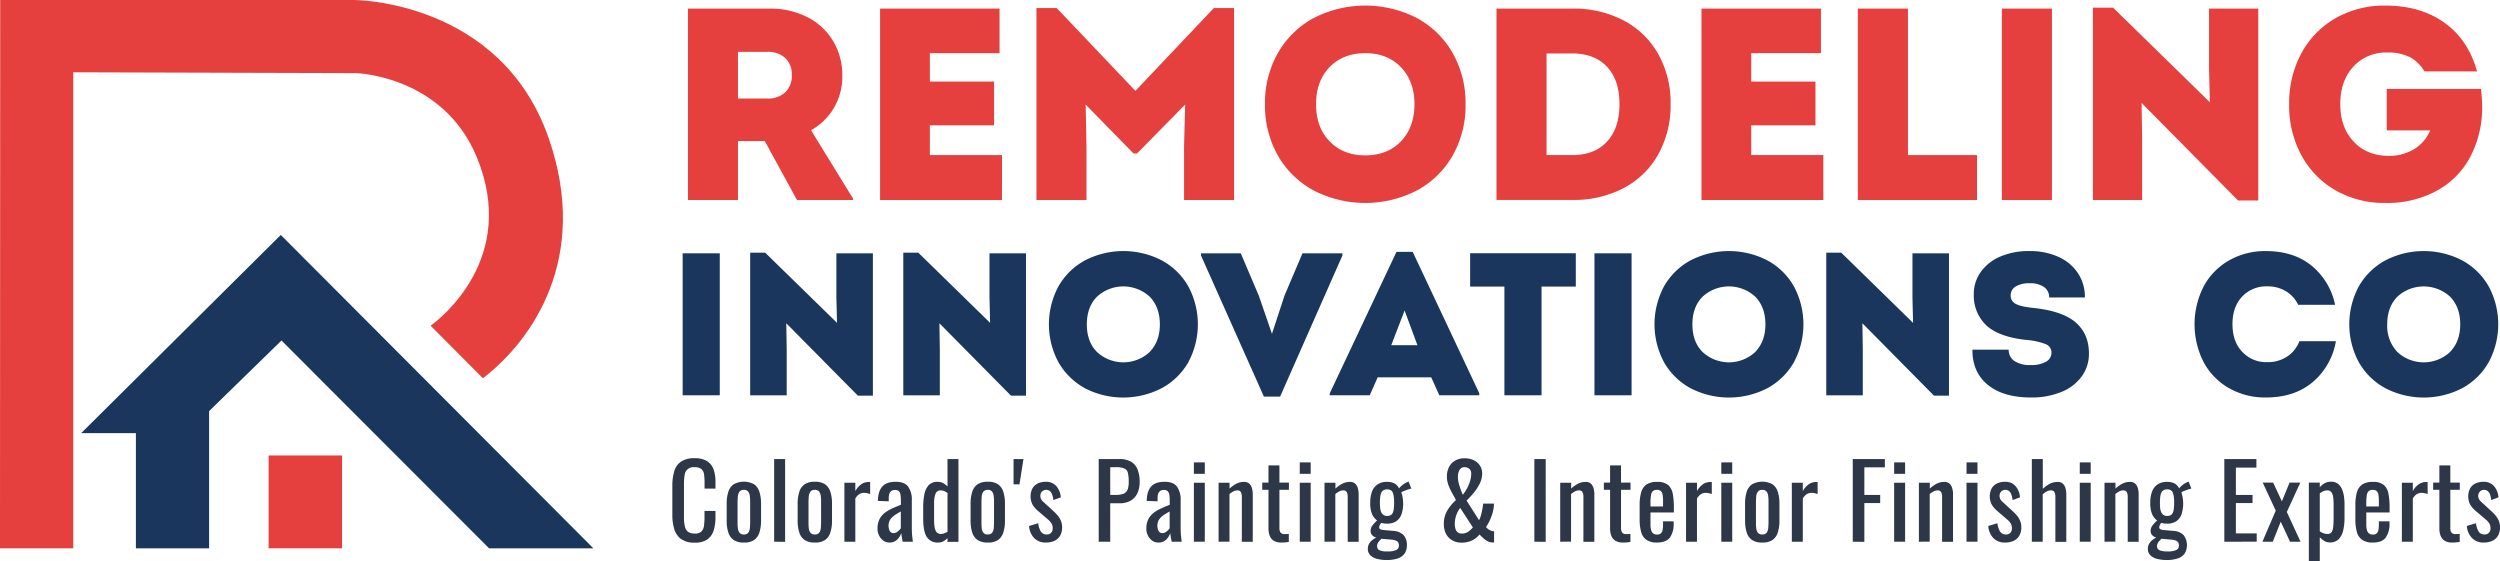 <svg viewBox="0 0 974.87 218.82" xmlns="http://www.w3.org/2000/svg"><defs><style>.cls-1{fill:#e53f3e;}.cls-2{fill:#1a365d;}.cls-3{fill:#2d3748;}</style></defs><title>Asset 2</title><g data-name="Layer 2" id="Layer_2"><g data-name="Layer 1" id="Layer_1-2"><path d="M188.32,147.5,167.91,127c3.65-2.63,34.33-26.29,18-65.75C172.76,29.5,139,28.52,139,28.52L28.56,28.19V213.81H0L.08,0l138,0S195.31,0,214,54C230.14,100.58,207.57,132.67,188.32,147.5Z" class="cls-1"></path><polygon points="31.65 168.91 109.49 91.61 231.38 213.81 190.7 213.81 109.76 132.78 81.54 160.31 81.54 213.81 52.99 213.81 52.99 168.91 31.65 168.91" class="cls-2"></polygon><rect height="36.2" width="28.64" y="177.61" x="104.74" class="cls-1"></rect><path d="M332.64,77.43V78H310.79l-12.57-23H287.77V78H268.26V3.35H300a31.83,31.83,0,0,1,14.76,3.31,24.6,24.6,0,0,1,10.07,9.27,25.93,25.93,0,0,1,3.63,13.75,24.12,24.12,0,0,1-3.2,12.26,23.77,23.77,0,0,1-9,8.84Zm-44.87-39h11.3A9.93,9.93,0,0,0,306.21,36a8.89,8.89,0,0,0,2.56-6.72,8.71,8.71,0,0,0-2.56-6.66,10,10,0,0,0-7.14-2.4h-11.3Z" class="cls-1"></path><path d="M390.73,60.48V78H343.19V3.35h46.58V20.73H362.59V31.81h25.05V48.87H362.59V60.48Z" class="cls-1"></path><path d="M481.23,3.14V78H461.72V57.29l.43-16.52L443.39,59.84H442L423.35,40.77l.32,16.52V78H404.16V3.14h7.89l30.7,32.3,30.59-32.3Z" class="cls-1"></path><path d="M512.19,74.23a35.3,35.3,0,0,1-13.91-13.64,39.36,39.36,0,0,1-5-19.93,39.34,39.34,0,0,1,5-19.93A35.39,35.39,0,0,1,512.19,7.08a44.09,44.09,0,0,1,40.4,0,35.43,35.43,0,0,1,13.9,13.65,39.34,39.34,0,0,1,5,19.93,39.36,39.36,0,0,1-5,19.93,35.33,35.33,0,0,1-13.9,13.64,44,44,0,0,1-40.4,0ZM546.3,55.1q5.26-5.49,5.27-14.44T546.3,26.22q-5.28-5.49-13.91-5.49t-13.91,5.43q-5.28,5.44-5.28,14.5t5.28,14.44q5.26,5.49,13.91,5.49T546.3,55.1Z" class="cls-1"></path><path d="M633.17,8A33.05,33.05,0,0,1,646.65,21.1a38.77,38.77,0,0,1,4.8,19.45,39.27,39.27,0,0,1-4.8,19.61,33,33,0,0,1-13.48,13.17,41.86,41.86,0,0,1-20,4.63H583.55V3.35h29.63A41.86,41.86,0,0,1,633.17,8Zm-6.51,47.22q4.86-5.28,4.85-14.66t-4.85-14.49q-4.85-5.23-13.59-5.23h-10V60.48h10Q621.81,60.48,626.66,55.21Z" class="cls-1"></path><path d="M711,60.48V78H663.49V3.35h46.58V20.73H682.89V31.81h25.05V48.87H682.89V60.48Z" class="cls-1"></path><path d="M770.93,60.48V78H724.46V3.35H744V60.48Z" class="cls-1"></path><path d="M800.14,3.35V78H780.63V3.35Z" class="cls-1"></path><path d="M880.61,3.35V78.18h-7.89L835.1,40.13l.21,13.43V78H816.12V3H824l37.73,36.88-.32-13.21V3.35Z" class="cls-1"></path><path d="M967.9,41.19a41.41,41.41,0,0,1-4.63,20A32.44,32.44,0,0,1,950.1,74.45a40.77,40.77,0,0,1-19.93,4.69,38.21,38.21,0,0,1-19.4-4.91,34.61,34.61,0,0,1-13.32-13.64,40.73,40.73,0,0,1-4.8-19.93,40.7,40.7,0,0,1,4.8-19.93A34.7,34.7,0,0,1,910.77,7.08a38.31,38.31,0,0,1,19.4-4.9q13.65,0,23,6.66t12.74,19H945.41a14.65,14.65,0,0,0-5.75-5.6,19.08,19.08,0,0,0-8.74-1.76,17.11,17.11,0,0,0-13.27,5.55q-5.07,5.54-5.06,14.6t5.22,14.6q5.22,5.55,13.64,5.54a18.47,18.47,0,0,0,10-2.66,15.37,15.37,0,0,0,6.18-7.25H930.71V34.69h36.77Q967.9,39.16,967.9,41.19Z" class="cls-1"></path><path d="M280.67,98.78v55.36H266.2V98.78Z" class="cls-2"></path><path d="M340.38,98.78v55.51h-5.85l-27.92-28.23.16,10v18.11H292.53V98.54h5.86l28,27.36-.24-9.8V98.78Z" class="cls-2"></path><path d="M400.09,98.78v55.51h-5.86l-27.91-28.23.16,10v18.11H352.24V98.54h5.85l28,27.36-.24-9.8V98.78Z" class="cls-2"></path><path d="M423.06,151.37a26.36,26.36,0,0,1-10.32-10.12,31.26,31.26,0,0,1,0-29.58,26.29,26.29,0,0,1,10.32-10.12,32.66,32.66,0,0,1,30,0,26.29,26.29,0,0,1,10.32,10.12,31.26,31.26,0,0,1,0,29.58A26.36,26.36,0,0,1,453,151.37a32.66,32.66,0,0,1-30,0Zm25.31-14.2q3.92-4.06,3.91-10.71t-3.91-10.72a15.17,15.17,0,0,0-20.64,0q-3.92,4-3.92,10.76t3.92,10.71a15.09,15.09,0,0,0,20.64,0Z" class="cls-2"></path><path d="M523.46,98.78v.87l-24.28,55h-6.33l-24.51-55v-.87h15.5l7,16.45L496,130.17l4.9-14.94,7-16.45Z" class="cls-2"></path><path d="M576.84,153.35v.79H561.26l-3.16-7H537.22l-3.09,7H518.55v-.79l26-55.13h6.33ZM542.52,134.6h10.2l-5-13.52Z" class="cls-2"></path><path d="M614.48,111.75H601.12v42.39H586.64V111.75H573.28v-13h41.2Z" class="cls-2"></path><path d="M636.23,98.78v55.36H621.76V98.78Z" class="cls-2"></path><path d="M659.2,151.37a26.36,26.36,0,0,1-10.32-10.12,31.34,31.34,0,0,1,0-29.58,26.29,26.29,0,0,1,10.32-10.12,32.66,32.66,0,0,1,30,0,26.25,26.25,0,0,1,10.33,10.12,31.34,31.34,0,0,1,0,29.58,26.32,26.32,0,0,1-10.33,10.12,32.66,32.66,0,0,1-30,0Zm25.31-14.2q3.91-4.06,3.91-10.71t-3.91-10.72a15.17,15.17,0,0,0-20.64,0q-3.92,4-3.92,10.76t3.92,10.71a15.09,15.09,0,0,0,20.64,0Z" class="cls-2"></path><path d="M760,98.78v55.51h-5.85l-27.91-28.23.15,10v18.11H712.15V98.54H718l28,27.36-.24-9.8V98.78Z" class="cls-2"></path><path d="M775.14,150.06q-6.06-4.94-6-13.72h14.15a5.12,5.12,0,0,0,2.22,4.43,10.72,10.72,0,0,0,6.33,1.58,11.58,11.58,0,0,0,6-1.3,4,4,0,0,0,2.13-3.6,3.47,3.47,0,0,0-2.33-3.28,26.43,26.43,0,0,0-7.55-1.62q-10.84-1.19-15.62-5.78a15.88,15.88,0,0,1-4.79-12,14.7,14.7,0,0,1,2.73-8.74,17.93,17.93,0,0,1,7.63-6,28.17,28.17,0,0,1,11.31-2.13,26.86,26.86,0,0,1,11.31,2.25,17.85,17.85,0,0,1,7.63,6.37A16.75,16.75,0,0,1,813,116H799.06a4.73,4.73,0,0,0-2-4.07,9.28,9.28,0,0,0-5.57-1.47,10,10,0,0,0-5.5,1.27,3.94,3.94,0,0,0-1.93,3.48,3.55,3.55,0,0,0,1.89,3.24c1.27.74,3.46,1.26,6.57,1.58q11.63,1.19,16.84,5.66t5.22,12.14a14.85,14.85,0,0,1-2.85,9,18.18,18.18,0,0,1-8,6.05A30.61,30.61,0,0,1,791.94,155Q781.19,155,775.14,150.06Z" class="cls-2"></path><path d="M869.21,151.37a25.74,25.74,0,0,1-9.89-10.12,32.5,32.5,0,0,1,0-29.58,25.67,25.67,0,0,1,9.89-10.12,28.27,28.27,0,0,1,14.39-3.64q10.75,0,17.75,5.65a26.66,26.66,0,0,1,9.22,15.3h-14.4a12.39,12.39,0,0,0-4.78-5.29,13.63,13.63,0,0,0-7.24-1.9,12.8,12.8,0,0,0-9.84,4q-3.76,4-3.76,10.76t3.76,10.71a12.74,12.74,0,0,0,9.84,4.08,13.6,13.6,0,0,0,7.71-2.18,12.4,12.4,0,0,0,4.79-6h14.23a26.78,26.78,0,0,1-9.09,16Q894.67,155,883.6,155A28.37,28.37,0,0,1,869.21,151.37Z" class="cls-2"></path><path d="M930.14,151.37a26.36,26.36,0,0,1-10.32-10.12,31.26,31.26,0,0,1,0-29.58,26.29,26.29,0,0,1,10.32-10.12,32.66,32.66,0,0,1,30,0,26.29,26.29,0,0,1,10.32,10.12,31.26,31.26,0,0,1,0,29.58,26.36,26.36,0,0,1-10.32,10.12,32.66,32.66,0,0,1-30,0Zm25.31-14.2q3.91-4.06,3.91-10.71t-3.91-10.72a15.19,15.19,0,0,0-20.65,0q-3.9,4-3.91,10.76a14.83,14.83,0,0,0,3.91,10.71,15.1,15.1,0,0,0,20.65,0Z" class="cls-2"></path><path d="M270.87,211.6a8.7,8.7,0,0,1-5.32-1.43,7.43,7.43,0,0,1-2.63-3.87,18.69,18.69,0,0,1-.74-5.42v-11.4a19.76,19.76,0,0,1,.74-5.7,6.91,6.91,0,0,1,2.63-3.77,9.14,9.14,0,0,1,5.32-1.33,9,9,0,0,1,4.8,1.11,6.25,6.25,0,0,1,2.56,3.19,14.4,14.4,0,0,1,.77,5v2.55h-4.26v-2.27a24.8,24.8,0,0,0-.18-3.17,3.48,3.48,0,0,0-1-2.13,3.84,3.84,0,0,0-2.67-.76,3.4,3.4,0,0,0-3.92,3.13,20,20,0,0,0-.26,3.49v12.8a14.49,14.49,0,0,0,.4,3.84,3.29,3.29,0,0,0,1.31,2,4.47,4.47,0,0,0,2.47.6,3.58,3.58,0,0,0,2.63-.81,3.91,3.91,0,0,0,1-2.26,25,25,0,0,0,.2-3.34v-2.4H279v2.4a17.44,17.44,0,0,1-.71,5.2,6.69,6.69,0,0,1-2.48,3.51A8.4,8.4,0,0,1,270.87,211.6Z" class="cls-3"></path><path d="M290.08,211.56a6.8,6.8,0,0,1-4-1,5.55,5.55,0,0,1-2.09-3,14.39,14.39,0,0,1-.62-4.5v-6.7a14.48,14.48,0,0,1,.62-4.5,5.55,5.55,0,0,1,2.09-3,8.27,8.27,0,0,1,8,0,5.57,5.57,0,0,1,2.07,3,14.78,14.78,0,0,1,.62,4.5v6.7a14.69,14.69,0,0,1-.62,4.5,5.57,5.57,0,0,1-2.07,3A6.75,6.75,0,0,1,290.08,211.56Zm0-3.15a2,2,0,0,0,1.74-.72,3.88,3.88,0,0,0,.6-1.89c.06-.78.1-1.6.1-2.45v-7.22c0-.87,0-1.7-.1-2.47a4,4,0,0,0-.6-1.89,2,2,0,0,0-1.74-.74,2,2,0,0,0-1.75.74,3.88,3.88,0,0,0-.62,1.89c-.06.77-.1,1.6-.1,2.47v7.22c0,.85,0,1.67.1,2.45a3.78,3.78,0,0,0,.62,1.89A2,2,0,0,0,290.08,208.41Z" class="cls-3"></path><path d="M301.88,211.24V179h4.27v32.29Z" class="cls-3"></path><path d="M317.75,211.56a6.84,6.84,0,0,1-4-1,5.55,5.55,0,0,1-2.09-3,14.69,14.69,0,0,1-.62-4.5v-6.7a14.78,14.78,0,0,1,.62-4.5,5.55,5.55,0,0,1,2.09-3,6.91,6.91,0,0,1,4-1,6.79,6.79,0,0,1,4,1,5.57,5.57,0,0,1,2.07,3,14.48,14.48,0,0,1,.62,4.5v6.7a14.39,14.39,0,0,1-.62,4.5,5.57,5.57,0,0,1-2.07,3A6.71,6.71,0,0,1,317.75,211.56Zm0-3.15a2,2,0,0,0,1.73-.72,3.88,3.88,0,0,0,.6-1.89c.06-.78.1-1.6.1-2.45v-7.22c0-.87,0-1.7-.1-2.47a4,4,0,0,0-.6-1.89,1.94,1.94,0,0,0-1.73-.74,2,2,0,0,0-1.76.74,3.88,3.88,0,0,0-.62,1.89c-.06.77-.09,1.6-.09,2.47v7.22c0,.85,0,1.67.09,2.45a3.78,3.78,0,0,0,.62,1.89A2,2,0,0,0,317.75,208.41Z" class="cls-3"></path><path d="M329.27,211.24v-23h4.26v3.27a7.75,7.75,0,0,1,2.55-2.83,5.15,5.15,0,0,1,2.55-.72h.3l.38,0v4.71a5.71,5.71,0,0,0-1.1-.34,5.27,5.27,0,0,0-1.25-.14,3.62,3.62,0,0,0-1.82.46,4.79,4.79,0,0,0-1.61,1.77v16.82Z" class="cls-3"></path><path d="M346.8,211.56a3.87,3.87,0,0,1-2.39-.78,5.4,5.4,0,0,1-1.63-2,5.74,5.74,0,0,1-.6-2.57,8.24,8.24,0,0,1,.72-3.63,7.26,7.26,0,0,1,2-2.49,13.43,13.43,0,0,1,2.91-1.77c1.1-.51,2.27-1,3.49-1.48v-1.63a14.54,14.54,0,0,0-.16-2.31,2.42,2.42,0,0,0-.66-1.38,2.16,2.16,0,0,0-1.49-.46,2.37,2.37,0,0,0-1.42.4,2.25,2.25,0,0,0-.78,1.14,5.62,5.62,0,0,0-.23,1.73v1.16l-4.23-.16c.05-2.55.64-4.43,1.75-5.64s2.85-1.82,5.19-1.82,3.9.63,4.86,1.88a8.82,8.82,0,0,1,1.43,5.42V205.7q0,1.08.06,2.07c0,.67.1,1.29.16,1.86s.13,1.11.18,1.61H352l-.3-1.61c-.12-.65-.21-1.24-.26-1.78a6.1,6.1,0,0,1-1.54,2.53A4.12,4.12,0,0,1,346.8,211.56Zm1.68-3.67a2.16,2.16,0,0,0,1.19-.36,5,5,0,0,0,1-.81,4.6,4.6,0,0,0,.6-.74v-6.54c-.67.38-1.29.75-1.88,1.12a10.6,10.6,0,0,0-1.53,1.17,5,5,0,0,0-1,1.4,4.72,4.72,0,0,0,.14,4A1.7,1.7,0,0,0,348.48,207.89Z" class="cls-3"></path><path d="M365.78,211.56a4.9,4.9,0,0,1-4.35-2.13Q360,207.3,360,202.19v-4.46a24.94,24.94,0,0,1,.44-4.88,7.38,7.38,0,0,1,1.65-3.61,4.56,4.56,0,0,1,3.57-1.36,4.42,4.42,0,0,1,2.11.52,7.21,7.21,0,0,1,1.71,1.28V179h4.27v32.29h-4.27v-1.47a6.71,6.71,0,0,1-1.65,1.29A4.18,4.18,0,0,1,365.78,211.56Zm1.07-3.35a4.05,4.05,0,0,0,1.28-.22,5.56,5.56,0,0,0,1.35-.65V192.23a6.67,6.67,0,0,0-1.23-.7,3.63,3.63,0,0,0-1.48-.3,2,2,0,0,0-2,1.42,9.82,9.82,0,0,0-.52,3.41v6.49a21,21,0,0,0,.18,2.89,4.38,4.38,0,0,0,.74,2A2,2,0,0,0,366.85,208.21Z" class="cls-3"></path><path d="M385.19,211.56a6.86,6.86,0,0,1-4-1,5.55,5.55,0,0,1-2.09-3,14.69,14.69,0,0,1-.62-4.5v-6.7a14.78,14.78,0,0,1,.62-4.5,5.55,5.55,0,0,1,2.09-3,6.93,6.93,0,0,1,4-1,6.79,6.79,0,0,1,4,1,5.64,5.64,0,0,1,2.08,3,14.8,14.8,0,0,1,.61,4.5v6.7a14.71,14.71,0,0,1-.61,4.5,5.64,5.64,0,0,1-2.08,3A6.71,6.71,0,0,1,385.19,211.56Zm0-3.15a2,2,0,0,0,1.73-.72,3.88,3.88,0,0,0,.6-1.89c.07-.78.1-1.6.1-2.45v-7.22c0-.87,0-1.7-.1-2.47a4,4,0,0,0-.6-1.89,1.94,1.94,0,0,0-1.73-.74,2,2,0,0,0-1.76.74,3.78,3.78,0,0,0-.61,1.89c-.07.77-.1,1.6-.1,2.47v7.22c0,.85,0,1.67.1,2.45a3.68,3.68,0,0,0,.61,1.89A2,2,0,0,0,385.19,208.41Z" class="cls-3"></path><path d="M395.23,188.84V179h3.87l-1.56,9.89Z" class="cls-3"></path><path d="M407.79,211.56a6.06,6.06,0,0,1-4.55-1.77,7.39,7.39,0,0,1-1.95-4.69l3.55-1.07a8,8,0,0,0,1.07,3.29,2.55,2.55,0,0,0,2.24,1.09,2.24,2.24,0,0,0,1.75-.66,2.51,2.51,0,0,0,.6-1.77,3.68,3.68,0,0,0-.44-1.79,5.94,5.94,0,0,0-1.43-1.64l-3.95-3.39a10.43,10.43,0,0,1-2-2.31,7,7,0,0,1-.08-6.4,4.84,4.84,0,0,1,2.07-1.91,7,7,0,0,1,3.13-.66,5.13,5.13,0,0,1,4.2,1.78,7.56,7.56,0,0,1,1.66,4.28L410.78,195a10.59,10.59,0,0,0-.48-2.09,3.3,3.3,0,0,0-.88-1.4,2.36,2.36,0,0,0-3.13.2,2.43,2.43,0,0,0-.61,1.65,2.88,2.88,0,0,0,.25,1.18,3.63,3.63,0,0,0,.9,1.14l4.07,3.74a16.25,16.25,0,0,1,1.57,1.64,8,8,0,0,1,1.22,2,6.54,6.54,0,0,1,.48,2.59,6.24,6.24,0,0,1-.8,3.27,5,5,0,0,1-2.23,2A8,8,0,0,1,407.79,211.56Z" class="cls-3"></path><path d="M428.44,211.24V179h8a8.9,8.9,0,0,1,4.64,1.06,6.11,6.11,0,0,1,2.53,3.05,13,13,0,0,1,.8,4.82,10.15,10.15,0,0,1-.9,4.43,6.51,6.51,0,0,1-2.65,2.89,8.6,8.6,0,0,1-4.38,1h-3.55v15Zm4.5-18.25H435a8.68,8.68,0,0,0,3.07-.44,2.82,2.82,0,0,0,1.6-1.54,8.14,8.14,0,0,0,.47-3.09,14.48,14.48,0,0,0-.33-3.54,2.49,2.49,0,0,0-1.42-1.72,8.72,8.72,0,0,0-3.35-.48h-2.11Z" class="cls-3"></path><path d="M451.63,211.56a3.87,3.87,0,0,1-2.39-.78,5.4,5.4,0,0,1-1.63-2,5.74,5.74,0,0,1-.6-2.57,8.24,8.24,0,0,1,.72-3.63,7.26,7.26,0,0,1,2-2.49,13.43,13.43,0,0,1,2.91-1.77c1.1-.51,2.27-1,3.49-1.48v-1.63a14.54,14.54,0,0,0-.16-2.31,2.42,2.42,0,0,0-.66-1.38,2.16,2.16,0,0,0-1.49-.46,2.37,2.37,0,0,0-1.42.4,2.25,2.25,0,0,0-.78,1.14,5.62,5.62,0,0,0-.23,1.73v1.16l-4.23-.16c.05-2.55.64-4.43,1.75-5.64s2.85-1.82,5.19-1.82,3.9.63,4.86,1.88a8.82,8.82,0,0,1,1.43,5.42V205.7q0,1.08.06,2.07c0,.67.1,1.29.16,1.86s.13,1.11.18,1.61h-3.9l-.3-1.61c-.12-.65-.21-1.24-.26-1.78a6.1,6.1,0,0,1-1.54,2.53A4.12,4.12,0,0,1,451.63,211.56Zm1.68-3.67a2.16,2.16,0,0,0,1.19-.36,5,5,0,0,0,1-.81,4.6,4.6,0,0,0,.6-.74v-6.54c-.67.38-1.29.75-1.88,1.12a10.6,10.6,0,0,0-1.53,1.17,5,5,0,0,0-1,1.4,4.72,4.72,0,0,0,.14,4A1.7,1.7,0,0,0,453.31,207.89Z" class="cls-3"></path><path d="M465.55,184.77v-4.46h4.26v4.46Zm0,26.47v-23h4.26v23Z" class="cls-3"></path><path d="M475.19,211.24v-23h4.27v2.28a12.54,12.54,0,0,1,2.55-1.84,6.38,6.38,0,0,1,3.07-.76,2.92,2.92,0,0,1,2.13.72,3.85,3.85,0,0,1,1,1.8,8,8,0,0,1,.3,2.19v18.65h-4.26V193.82a4.13,4.13,0,0,0-.36-1.91,1.51,1.51,0,0,0-1.47-.68,3.16,3.16,0,0,0-1.5.42,8.56,8.56,0,0,0-1.49,1v18.57Z" class="cls-3"></path><path d="M499.62,211.56a5.43,5.43,0,0,1-2.88-.68,3.85,3.85,0,0,1-1.6-1.91,7.77,7.77,0,0,1-.5-2.91V191h-2.43V188.2h2.43v-6.73h4.27v6.73h3.7V191h-3.7v14.75a3.17,3.17,0,0,0,.44,1.93,2,2,0,0,0,1.67.58,7,7,0,0,0,.74,0l.81-.08v3.15q-.79.12-1.47.18C500.65,211.54,500.16,211.56,499.62,211.56Z" class="cls-3"></path><path d="M506.84,184.77v-4.46h4.26v4.46Zm0,26.47v-23h4.26v23Z" class="cls-3"></path><path d="M516.49,211.24v-23h4.26v2.28a12.54,12.54,0,0,1,2.55-1.84,6.41,6.41,0,0,1,3.07-.76,2.92,2.92,0,0,1,2.13.72,3.86,3.86,0,0,1,1,1.8,8,8,0,0,1,.3,2.19v18.65h-4.27V193.82a4.28,4.28,0,0,0-.35-1.91,1.53,1.53,0,0,0-1.48-.68,3.1,3.1,0,0,0-1.49.42,9,9,0,0,0-1.5,1v18.57Z" class="cls-3"></path><path d="M540.76,218.38a15,15,0,0,1-3.75-.44,5.66,5.66,0,0,1-2.63-1.4,3.4,3.4,0,0,1-1-2.51,4,4,0,0,1,.47-1.95,5.24,5.24,0,0,1,1.24-1.46,7.74,7.74,0,0,1,1.59-1,3.14,3.14,0,0,1-1.67-1,2.3,2.3,0,0,1-.56-1.45,3.64,3.64,0,0,1,.68-2.2,14.34,14.34,0,0,1,1.87-2,6.28,6.28,0,0,1-2-2.55,11.07,11.07,0,0,1-.68-4.3,12.13,12.13,0,0,1,.74-4.53,5.68,5.68,0,0,1,2.19-2.75,6.5,6.5,0,0,1,3.57-.94,6.2,6.2,0,0,1,3,.64,4.11,4.11,0,0,1,1.73,1.92,6.69,6.69,0,0,1,1.08-1.1,7.93,7.93,0,0,1,2-1.3l.64-.28,1.08,2.75a8.78,8.78,0,0,0-1.38.38q-.86.3-1.59.6a3.18,3.18,0,0,0-.94.5,9.62,9.62,0,0,1,.5,1.95,14.29,14.29,0,0,1,.22,2.27,13.1,13.1,0,0,1-.6,4.15,5.61,5.61,0,0,1-2,2.81,6.29,6.29,0,0,1-3.81,1,9.07,9.07,0,0,1-1.12-.08c-.39-.06-.75-.12-1.07-.2-.16.24-.33.52-.5.83a2,2,0,0,0-.26.92.78.78,0,0,0,.46.7,3.66,3.66,0,0,0,1.45.34l3.59.32a6.07,6.07,0,0,1,4,1.63,5.63,5.63,0,0,1,1.31,4,5.57,5.57,0,0,1-.87,3.17,5.26,5.26,0,0,1-2.66,1.93A13.5,13.5,0,0,1,540.76,218.38Zm.32-3.35a7.87,7.87,0,0,0,3.35-.54,1.82,1.82,0,0,0,1.07-1.73,2.42,2.42,0,0,0-.26-1.2,1.77,1.77,0,0,0-.93-.76,7.3,7.3,0,0,0-2-.4l-3.62-.31c-.3.29-.57.58-.84.87a3.82,3.82,0,0,0-.64.94A2.39,2.39,0,0,0,537,213a1.7,1.7,0,0,0,.88,1.55A6.77,6.77,0,0,0,541.08,215Zm-.2-13.83a2.79,2.79,0,0,0,1.46-.34,2.14,2.14,0,0,0,.81-1,5.6,5.6,0,0,0,.38-1.61,20,20,0,0,0,.1-2.15,20.63,20.63,0,0,0-.1-2.18,7,7,0,0,0-.36-1.67,2.12,2.12,0,0,0-.79-1.06,2.61,2.61,0,0,0-1.46-.36,2.69,2.69,0,0,0-1.45.36,2.1,2.1,0,0,0-.86,1,6,6,0,0,0-.4,1.63,18.69,18.69,0,0,0-.12,2.26,18.27,18.27,0,0,0,.1,2,5.5,5.5,0,0,0,.4,1.61,2.56,2.56,0,0,0,.86,1.08A2.44,2.44,0,0,0,540.88,201.2Z" class="cls-3"></path><path d="M570,211.6a7.18,7.18,0,0,1-3.77-.94,6,6,0,0,1-2.39-2.57,8.2,8.2,0,0,1-.82-3.74,10,10,0,0,1,1.38-5.33,17.51,17.51,0,0,1,3.33-4c-.48-1-1-1.92-1.54-2.89a20.75,20.75,0,0,1-1.39-3,9.38,9.38,0,0,1-.58-3.29,8.1,8.1,0,0,1,.83-3.75,6.12,6.12,0,0,1,2.4-2.49,7.24,7.24,0,0,1,3.66-.89,8.27,8.27,0,0,1,3.49.71,6,6,0,0,1,2.45,2.06,5.53,5.53,0,0,1,.92,3.2,8.89,8.89,0,0,1-1,4,18.29,18.29,0,0,1-2.37,3.59,39.87,39.87,0,0,1-2.71,2.93l4.86,7.65a9.54,9.54,0,0,0,.74-1.89c.2-.71.37-1.46.52-2.25s.26-1.57.34-2.32h4.22a12.45,12.45,0,0,1-.46,3.27,19,19,0,0,1-1.17,3.25,17.21,17.21,0,0,1-1.48,2.61,5,5,0,0,0,1.36,1.14,3.46,3.46,0,0,0,1.79.5v4.38h-.56A4.67,4.67,0,0,1,580,211a7.62,7.62,0,0,1-1.65-1.21c-.49-.48-1-.93-1.42-1.36a8.23,8.23,0,0,1-2.81,2.25A8.82,8.82,0,0,1,570,211.6Zm0-3.55a4.29,4.29,0,0,0,2.55-.73,9.5,9.5,0,0,0,1.79-1.66l-4.94-7.61a10.2,10.2,0,0,0-1.54,2.89,10.39,10.39,0,0,0-.57,3.41,6.52,6.52,0,0,0,.24,1.77,2.87,2.87,0,0,0,.83,1.4A2.41,2.41,0,0,0,570,208.05Zm.44-15.14a14.65,14.65,0,0,0,1.57-2.36,15.87,15.87,0,0,0,1.22-2.89,10.31,10.31,0,0,0,.47-3,2.36,2.36,0,0,0-.71-1.81,2.68,2.68,0,0,0-1.88-.66,2.13,2.13,0,0,0-2,1.12,5.2,5.2,0,0,0-.6,2.51,11.33,11.33,0,0,0,.62,3.65C569.49,190.67,569.94,191.82,570.42,192.91Z" class="cls-3"></path><path d="M598.32,211.24V179h4.42v32.29Z" class="cls-3"></path><path d="M608.4,211.24v-23h4.27v2.28a12.54,12.54,0,0,1,2.55-1.84,6.38,6.38,0,0,1,3.07-.76,2.92,2.92,0,0,1,2.13.72,4,4,0,0,1,1,1.8,8.44,8.44,0,0,1,.29,2.19v18.65h-4.26V193.82a4.13,4.13,0,0,0-.36-1.91,1.51,1.51,0,0,0-1.47-.68,3.16,3.16,0,0,0-1.5.42,8.56,8.56,0,0,0-1.49,1v18.57Z" class="cls-3"></path><path d="M632.84,211.56a5.45,5.45,0,0,1-2.89-.68,3.85,3.85,0,0,1-1.6-1.91,7.77,7.77,0,0,1-.5-2.91V191h-2.43V188.2h2.43v-6.73h4.27v6.73h3.7V191h-3.7v14.75a3.17,3.17,0,0,0,.44,1.93,2,2,0,0,0,1.67.58,7,7,0,0,0,.74,0l.81-.08v3.15q-.79.12-1.47.18T632.84,211.56Z" class="cls-3"></path><path d="M646.15,211.56A7.07,7.07,0,0,1,642,210.5a5.48,5.48,0,0,1-2.05-3.1,18.7,18.7,0,0,1-.58-5.05v-5.26a18.32,18.32,0,0,1,.6-5.1,5.47,5.47,0,0,1,2.09-3.07,7.17,7.17,0,0,1,4.13-1,6.38,6.38,0,0,1,4.28,1.2,5.94,5.94,0,0,1,1.82,3.45,28.93,28.93,0,0,1,.43,5.4v1.87H643.6v4.63a8,8,0,0,0,.26,2.27,2.37,2.37,0,0,0,.83,1.29,2.51,2.51,0,0,0,1.5.42,2,2,0,0,0,1.45-.46,2.38,2.38,0,0,0,.68-1.31,9.9,9.9,0,0,0,.18-2v-1.39h4.14v.88a9,9,0,0,1-1.47,5.46C650.19,210.9,648.51,211.56,646.15,211.56Zm-2.55-14.07h4.9v-2.07a14.82,14.82,0,0,0-.16-2.41,2.68,2.68,0,0,0-.66-1.48,2.14,2.14,0,0,0-1.57-.5,2.31,2.31,0,0,0-1.58.48,2.73,2.73,0,0,0-.73,1.62,18.19,18.19,0,0,0-.2,3.12Z" class="cls-3"></path><path d="M657.47,211.24v-23h4.26v3.27a7.75,7.75,0,0,1,2.55-2.83,5.15,5.15,0,0,1,2.55-.72h.3a3.53,3.53,0,0,1,.38,0v4.71a5.83,5.83,0,0,0-1.09-.34,5.35,5.35,0,0,0-1.26-.14,3.58,3.58,0,0,0-1.81.46,4.72,4.72,0,0,0-1.62,1.77v16.82Z" class="cls-3"></path><path d="M671.22,184.77v-4.46h4.26v4.46Zm0,26.47v-23h4.26v23Z" class="cls-3"></path><path d="M687.2,211.56a6.8,6.8,0,0,1-4-1,5.57,5.57,0,0,1-2.1-3,14.71,14.71,0,0,1-.61-4.5v-6.7a14.8,14.8,0,0,1,.61-4.5,5.57,5.57,0,0,1,2.1-3,8.27,8.27,0,0,1,8,0,5.57,5.57,0,0,1,2.07,3,14.78,14.78,0,0,1,.62,4.5v6.7a14.69,14.69,0,0,1-.62,4.5,5.57,5.57,0,0,1-2.07,3A6.75,6.75,0,0,1,687.2,211.56Zm0-3.15a2,2,0,0,0,1.74-.72,3.77,3.77,0,0,0,.59-1.89c.07-.78.1-1.6.1-2.45v-7.22c0-.87,0-1.7-.1-2.47a3.88,3.88,0,0,0-.59-1.89,2,2,0,0,0-1.74-.74,2,2,0,0,0-1.75.74,3.78,3.78,0,0,0-.62,1.89c-.07.77-.1,1.6-.1,2.47v7.22c0,.85,0,1.67.1,2.45a3.68,3.68,0,0,0,.62,1.89A2,2,0,0,0,687.2,208.41Z" class="cls-3"></path><path d="M698.72,211.24v-23H703v3.27a7.75,7.75,0,0,1,2.55-2.83,5.15,5.15,0,0,1,2.55-.72h.3l.38,0v4.71a5.94,5.94,0,0,0-1.1-.34,5.29,5.29,0,0,0-1.26-.14,3.58,3.58,0,0,0-1.81.46,4.79,4.79,0,0,0-1.61,1.77v16.82Z" class="cls-3"></path><path d="M722.48,211.24V179H735v3.23h-8V193h6.18v3.18H727v15.11Z" class="cls-3"></path><path d="M738.62,184.77v-4.46h4.27v4.46Zm0,26.47v-23h4.27v23Z" class="cls-3"></path><path d="M748.27,211.24v-23h4.26v2.28a12.54,12.54,0,0,1,2.55-1.84,6.41,6.41,0,0,1,3.07-.76,2.92,2.92,0,0,1,2.13.72,3.86,3.86,0,0,1,1,1.8,8,8,0,0,1,.3,2.19v18.65h-4.27V193.82a4.15,4.15,0,0,0-.35-1.91,1.53,1.53,0,0,0-1.48-.68,3.13,3.13,0,0,0-1.49.42,9,9,0,0,0-1.5,1v18.57Z" class="cls-3"></path><path d="M766.84,184.77v-4.46h4.27v4.46Zm0,26.47v-23h4.27v23Z" class="cls-3"></path><path d="M781.83,211.56a6.06,6.06,0,0,1-4.55-1.77,7.39,7.39,0,0,1-1.95-4.69l3.55-1.07a8,8,0,0,0,1.07,3.29,2.55,2.55,0,0,0,2.24,1.09,2.24,2.24,0,0,0,1.75-.66,2.51,2.51,0,0,0,.6-1.77,3.68,3.68,0,0,0-.44-1.79,5.94,5.94,0,0,0-1.43-1.64l-3.95-3.39a10.43,10.43,0,0,1-2-2.31,7,7,0,0,1-.08-6.4,4.84,4.84,0,0,1,2.07-1.91,7,7,0,0,1,3.13-.66,5.13,5.13,0,0,1,4.2,1.78,7.56,7.56,0,0,1,1.66,4.28L784.82,195a10.59,10.59,0,0,0-.48-2.09,3.3,3.3,0,0,0-.88-1.4,2.36,2.36,0,0,0-3.13.2,2.43,2.43,0,0,0-.61,1.65,2.88,2.88,0,0,0,.25,1.18,3.63,3.63,0,0,0,.9,1.14l4.07,3.74a16.25,16.25,0,0,1,1.57,1.64,8,8,0,0,1,1.22,2,6.54,6.54,0,0,1,.48,2.59,6.24,6.24,0,0,1-.8,3.27,5,5,0,0,1-2.23,2A8,8,0,0,1,781.83,211.56Z" class="cls-3"></path><path d="M792.31,211.24V179h4.27v11.64a12.3,12.3,0,0,1,2.59-1.91,6.46,6.46,0,0,1,3.19-.8,2.87,2.87,0,0,1,2.09.72,3.85,3.85,0,0,1,1,1.8,8,8,0,0,1,.3,2.19v18.65h-4.26V193.82a4.13,4.13,0,0,0-.36-1.91,1.51,1.51,0,0,0-1.47-.68,3.38,3.38,0,0,0-1.58.44,7.58,7.58,0,0,0-1.53,1.08v18.49Z" class="cls-3"></path><path d="M811,184.77v-4.46h4.26v4.46Zm0,26.47v-23h4.26v23Z" class="cls-3"></path><path d="M820.65,211.24v-23h4.27v2.28a12.54,12.54,0,0,1,2.55-1.84,6.38,6.38,0,0,1,3.07-.76,2.92,2.92,0,0,1,2.13.72,4,4,0,0,1,1,1.8,8.44,8.44,0,0,1,.29,2.19v18.65h-4.26V193.82a4.13,4.13,0,0,0-.36-1.91,1.51,1.51,0,0,0-1.47-.68,3.16,3.16,0,0,0-1.5.42,8.56,8.56,0,0,0-1.49,1v18.57Z" class="cls-3"></path><path d="M844.93,218.38a14.9,14.9,0,0,1-3.75-.44,5.61,5.61,0,0,1-2.63-1.4,3.37,3.37,0,0,1-1-2.51,3.86,3.86,0,0,1,.48-1.95,5.37,5.37,0,0,1,1.23-1.46,7.8,7.8,0,0,1,1.6-1,3.14,3.14,0,0,1-1.67-1,2.25,2.25,0,0,1-.56-1.45,3.63,3.63,0,0,1,.67-2.2,14.48,14.48,0,0,1,1.88-2,6.2,6.2,0,0,1-2-2.55,10.88,10.88,0,0,1-.68-4.3,11.93,11.93,0,0,1,.74-4.53,5.68,5.68,0,0,1,2.19-2.75,6.5,6.5,0,0,1,3.57-.94,6.16,6.16,0,0,1,3,.64,4.13,4.13,0,0,1,1.74,1.92,6.48,6.48,0,0,1,1.07-1.1,8.17,8.17,0,0,1,2-1.3l.64-.28,1.07,2.75a9,9,0,0,0-1.37.38c-.58.2-1.11.4-1.6.6a3.23,3.23,0,0,0-.93.5,9.72,9.72,0,0,1,.49,1.95,13.52,13.52,0,0,1-.38,6.42,5.49,5.49,0,0,1-2,2.81,6.26,6.26,0,0,1-3.8,1,9.07,9.07,0,0,1-1.12-.08c-.4-.06-.76-.12-1.08-.2-.16.24-.32.52-.5.83a2,2,0,0,0-.25.92.79.79,0,0,0,.45.7,3.71,3.71,0,0,0,1.46.34l3.59.32a6,6,0,0,1,4,1.63,6.44,6.44,0,0,1,.44,7.16,5.23,5.23,0,0,1-2.65,1.93A13.54,13.54,0,0,1,844.93,218.38Zm.31-3.35a7.81,7.81,0,0,0,3.35-.54,1.81,1.81,0,0,0,1.08-1.73,2.54,2.54,0,0,0-.26-1.2,1.8,1.8,0,0,0-.94-.76,7.3,7.3,0,0,0-2-.4l-3.63-.31c-.29.29-.57.58-.83.87a3.82,3.82,0,0,0-.64.94,2.39,2.39,0,0,0-.24,1.06,1.68,1.68,0,0,0,.88,1.55A6.72,6.72,0,0,0,845.24,215Zm-.19-13.83a2.75,2.75,0,0,0,1.45-.34,2.15,2.15,0,0,0,.82-1,6,6,0,0,0,.38-1.61c.06-.64.1-1.36.1-2.15s0-1.53-.1-2.18a7,7,0,0,0-.36-1.67,2.13,2.13,0,0,0-.8-1.06,2.57,2.57,0,0,0-1.45-.36,2.7,2.7,0,0,0-1.46.36,2.16,2.16,0,0,0-.86,1,6.37,6.37,0,0,0-.4,1.63,21.21,21.21,0,0,0-.11,2.26q0,1.07.09,2a5.5,5.5,0,0,0,.4,1.61,2.64,2.64,0,0,0,.86,1.08A2.45,2.45,0,0,0,845.05,201.2Z" class="cls-3"></path><path d="M867.37,211.24V179h12.51v3.35h-8V193h6.5v3.18h-6.5V208H880v3.23Z" class="cls-3"></path><path d="M882.23,211.24l5.19-12.12-5.07-10.92h4.07l3.39,7.3,3-7.3H897l-5.26,11.44,5.34,11.6H893l-3.63-7.81-3.11,7.81Z" class="cls-3"></path><path d="M900.33,218.82V188.2h4.26V190a7.43,7.43,0,0,1,1.84-1.52,5,5,0,0,1,2.55-.64,4.15,4.15,0,0,1,2.85.94,5.67,5.67,0,0,1,1.57,2.35,11.74,11.74,0,0,1,.68,2.87,22.45,22.45,0,0,1,.16,2.49v5.58a21.37,21.37,0,0,1-.48,4.61,7.26,7.26,0,0,1-1.73,3.51,4.61,4.61,0,0,1-3.53,1.33,4,4,0,0,1-2.19-.62,9.44,9.44,0,0,1-1.72-1.41v9.29Zm7.33-10.61a1.71,1.71,0,0,0,1.6-.81,5.34,5.34,0,0,0,.6-2.22c.08-.93.12-2,.12-3.07v-5.58a21.69,21.69,0,0,0-.16-2.65,4.3,4.3,0,0,0-.68-1.93,1.88,1.88,0,0,0-1.63-.72,3.7,3.7,0,0,0-1.6.36,6.21,6.21,0,0,0-1.32.84v14.75a6.29,6.29,0,0,0,1.36.73A4.65,4.65,0,0,0,907.66,208.21Z" class="cls-3"></path><path d="M925.28,211.56a7,7,0,0,1-4.18-1.06,5.49,5.49,0,0,1-2.06-3.1,19.15,19.15,0,0,1-.57-5.05v-5.26a18.75,18.75,0,0,1,.59-5.1,5.43,5.43,0,0,1,2.1-3.07,7.13,7.13,0,0,1,4.12-1,6.43,6.43,0,0,1,4.29,1.2,5.93,5.93,0,0,1,1.81,3.45,28.85,28.85,0,0,1,.44,5.4v1.87h-9.09v4.63a8.33,8.33,0,0,0,.26,2.27,2.33,2.33,0,0,0,.84,1.29,2.46,2.46,0,0,0,1.49.42,2.08,2.08,0,0,0,1.46-.46,2.31,2.31,0,0,0,.67-1.31,9.9,9.9,0,0,0,.18-2v-1.39h4.15v.88a9,9,0,0,1-1.48,5.46Q928.83,211.57,925.28,211.56Zm-2.55-14.07h4.9v-2.07a14.82,14.82,0,0,0-.16-2.41,2.61,2.61,0,0,0-.65-1.48,2.19,2.19,0,0,0-1.58-.5,2.29,2.29,0,0,0-1.57.48,2.73,2.73,0,0,0-.74,1.62,19.28,19.28,0,0,0-.2,3.12Z" class="cls-3"></path><path d="M936.6,211.24v-23h4.27v3.27a7.75,7.75,0,0,1,2.55-2.83,5.15,5.15,0,0,1,2.55-.72h.3l.38,0v4.71a5.94,5.94,0,0,0-1.1-.34,5.27,5.27,0,0,0-1.25-.14,3.62,3.62,0,0,0-1.82.46,4.79,4.79,0,0,0-1.61,1.77v16.82Z" class="cls-3"></path><path d="M956.21,211.56a5.47,5.47,0,0,1-2.89-.68,3.89,3.89,0,0,1-1.59-1.91,7.77,7.77,0,0,1-.5-2.91V191H948.8V188.2h2.43v-6.73h4.27v6.73h3.7V191h-3.7v14.75a3.25,3.25,0,0,0,.43,1.93,2,2,0,0,0,1.68.58,7,7,0,0,0,.74,0l.81-.08v3.15q-.79.12-1.47.18C957.24,211.54,956.74,211.56,956.21,211.56Z" class="cls-3"></path><path d="M968.49,211.56a6,6,0,0,1-4.54-1.77,7.35,7.35,0,0,1-2-4.69l3.55-1.07a7.81,7.81,0,0,0,1.08,3.29,2.53,2.53,0,0,0,2.23,1.09,2.24,2.24,0,0,0,1.75-.66,2.51,2.51,0,0,0,.6-1.77,3.68,3.68,0,0,0-.44-1.79,5.94,5.94,0,0,0-1.43-1.64l-4-3.39a10.43,10.43,0,0,1-2-2.31,7,7,0,0,1-.08-6.4,4.84,4.84,0,0,1,2.07-1.91,7,7,0,0,1,3.13-.66,5.17,5.17,0,0,1,4.21,1.78,7.48,7.48,0,0,1,1.65,4.28L971.48,195a10.59,10.59,0,0,0-.48-2.09,3.21,3.21,0,0,0-.88-1.4,2.35,2.35,0,0,0-3.12.2,2.39,2.39,0,0,0-.62,1.65,2.74,2.74,0,0,0,.26,1.18,3.45,3.45,0,0,0,.89,1.14l4.07,3.74a16.25,16.25,0,0,1,1.57,1.64,7.7,7.7,0,0,1,1.22,2,6.54,6.54,0,0,1,.48,2.59,6.24,6.24,0,0,1-.8,3.27,4.92,4.92,0,0,1-2.23,2A8,8,0,0,1,968.49,211.56Z" class="cls-3"></path></g></g></svg>